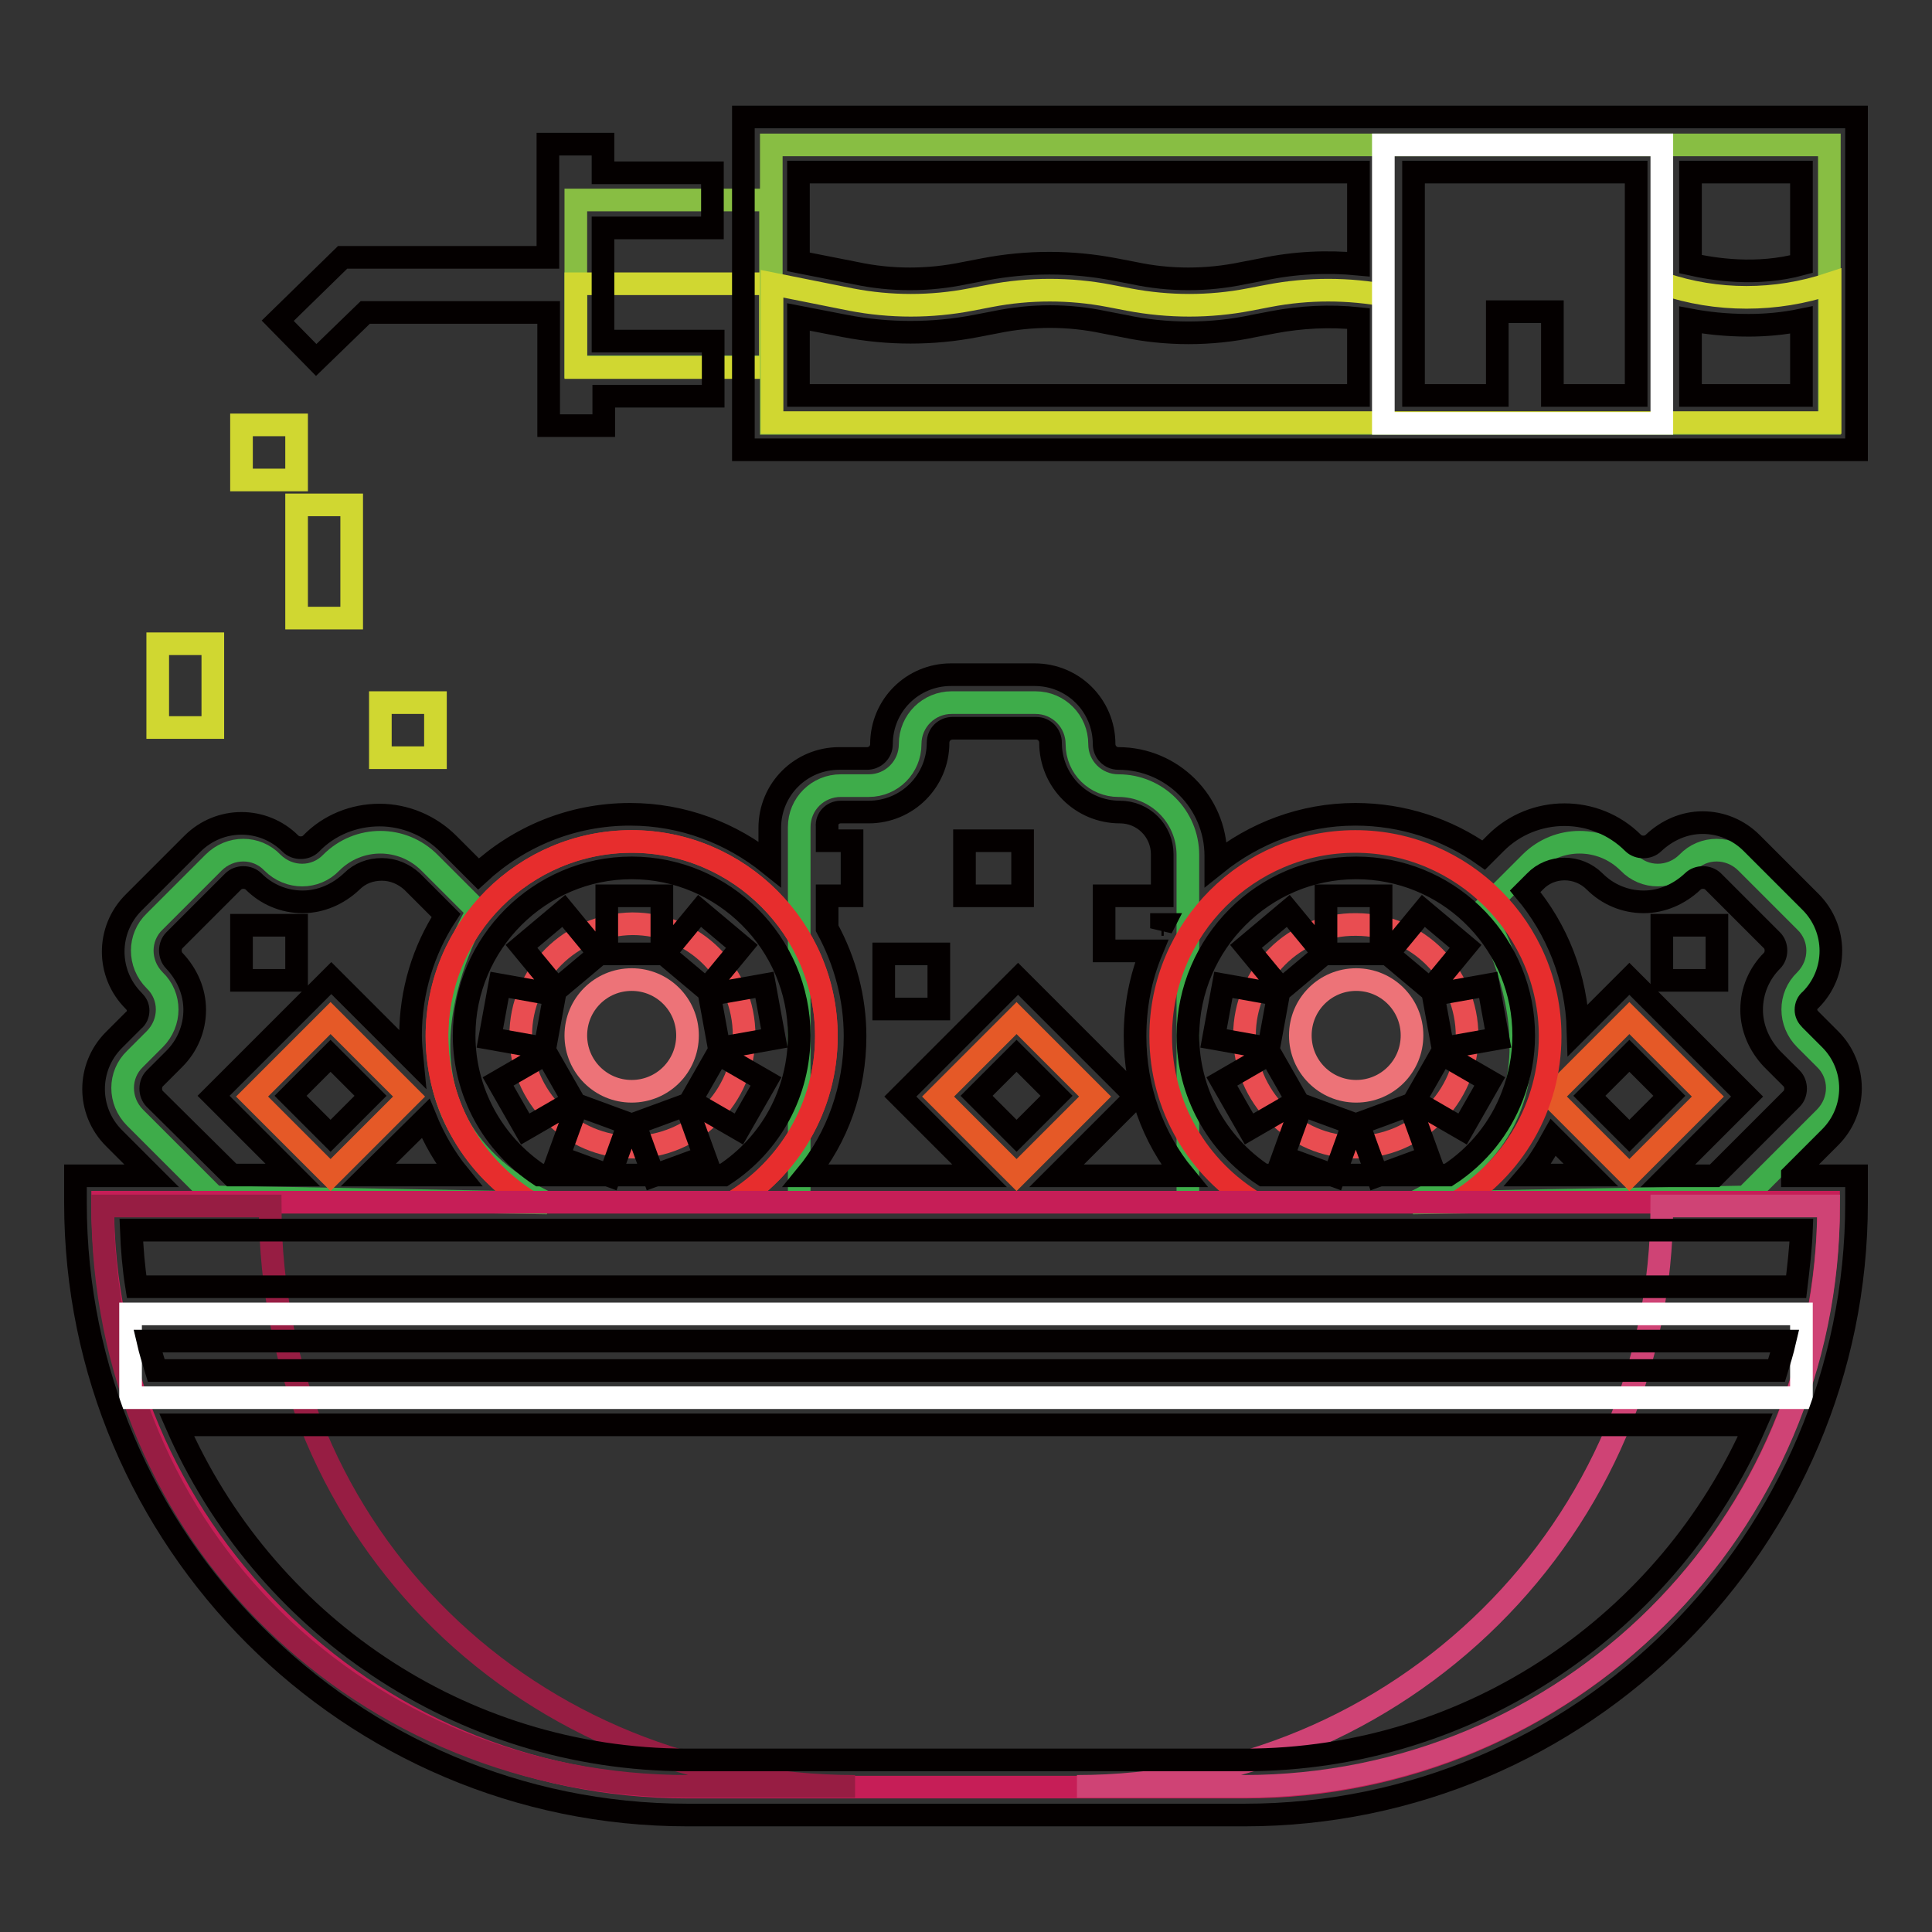 <?xml version="1.0" encoding="utf-8"?>
<!-- Svg Vector Icons : http://www.onlinewebfonts.com/icon -->
<!DOCTYPE svg PUBLIC "-//W3C//DTD SVG 1.1//EN" "http://www.w3.org/Graphics/SVG/1.1/DTD/svg11.dtd">
<svg version="1.1" xmlns="http://www.w3.org/2000/svg" xmlns:xlink="http://www.w3.org/1999/xlink" x="0px" y="0px" viewBox="0 0 256 256" enable-background="new 0 0 256 256" xml:space="preserve">
<rect x="0" y="0" width="256" height="256" fill="#333333" stroke="none"/>
<g> <path stroke-width="3" fill-opacity="0" stroke="#88be43"  d="M76.3,26.5h25.8v22.1H76.3V26.5z"/> <path stroke-width="3" fill-opacity="0" stroke="#d0d731"  d="M76.3,37.6h25.8v11.1H76.3V37.6z"/> <path stroke-width="3" fill-opacity="0" stroke="#88be43"  d="M102.2,19.2h140.2v36.9H102.2V19.2z"/> <path stroke-width="3" fill-opacity="0" stroke="#d0d731"  d="M183.9,39.2c-5.2-1-10.6-1-15.8,0l-2.6,0.5c-5.2,1-10.6,1-15.9,0l-2.6-0.5c-5.2-1-10.6-1-15.8,0l-2.6,0.5 c-5.2,1-10.6,1-15.8,0l-10.5-2.1v18.4h140.2V37.6c-7.2,2.4-15,2.4-22.1,0"/> <path stroke-width="3" fill-opacity="0" stroke="#ffffff"  d="M183.3,19.2h36.9v36.9h-36.9V19.2z"/> <path stroke-width="3" fill-opacity="0" stroke="#3eac4a"  d="M105.9,159.4v-49.8c0-3.1,2.5-5.5,5.5-5.5h3.7c3.1,0,5.5-2.5,5.5-5.5c0-3.1,2.5-5.5,5.5-5.5h11.1 c3.1,0,5.5,2.5,5.5,5.5c0,3.1,2.5,5.5,5.5,5.5c5.1,0,9.2,4.1,9.2,9.2v46.1 M28.4,158.6l-10.5-10.5c-2.2-2.2-2.2-5.7,0-7.8l2.6-2.6 c2.2-2.2,2.2-5.7,0-7.8c-2.2-2.2-2.2-5.7,0-7.8l7.8-7.8c2.2-2.2,5.7-2.2,7.8,0c2.2,2.2,5.7,2.2,7.8,0c3.6-3.6,9.4-3.6,13,0l6.4,6.4 c0,0-16.3,26.6,9.2,38.7L28.4,158.6L28.4,158.6z M231.3,158.6l10.5-10.5c2.2-2.2,2.2-5.7,0-7.8l-2.6-2.6c-2.2-2.2-2.2-5.7,0-7.8 c2.2-2.2,2.2-5.7,0-7.8l-7.8-7.8c-2.2-2.2-5.7-2.2-7.8,0c-2.2,2.2-5.7,2.2-7.8,0c-3.6-3.6-9.4-3.6-13,0l-6.4,6.4 c0,0,16.3,26.6-9.2,38.7L231.3,158.6z"/> <path stroke-width="3" fill-opacity="0" stroke="#e55927"  d="M43.8,155.7l-10.4-10.4l10.4-10.4l10.4,10.4L43.8,155.7z M134.7,155.7l-10.4-10.4l10.4-10.4l10.4,10.4 L134.7,155.7z M215.9,155.7l-10.4-10.4l10.4-10.4l10.4,10.4L215.9,155.7z"/> <path stroke-width="3" fill-opacity="0" stroke="#e72d2d"  d="M166.3,159.4c-7.5-4.5-12.5-12.7-12.5-22.1c0-14.3,11.6-25.8,25.8-25.8s25.8,11.6,25.8,25.8 c0,9.4-5,17.6-12.5,22.1"/> <path stroke-width="3" fill-opacity="0" stroke="#e94d51"  d="M164.9,137.2c0,8.1,6.6,14.8,14.7,14.8c8.1,0,14.8-6.6,14.8-14.7c0,0,0,0,0,0c0-8.2-6.6-14.8-14.7-14.8 C171.5,122.4,164.9,129.1,164.9,137.2C164.9,137.2,164.9,137.2,164.9,137.2z"/> <path stroke-width="3" fill-opacity="0" stroke="#ed7378"  d="M172.3,137.2c0,4.1,3.3,7.4,7.4,7.4c4.1,0,7.4-3.3,7.4-7.4c0-4.1-3.3-7.4-7.4-7.4 C175.6,129.8,172.3,133.1,172.3,137.2L172.3,137.2z"/> <path stroke-width="3" fill-opacity="0" stroke="#e72d2d"  d="M70.4,159.4c-7.5-4.5-12.5-12.7-12.5-22.1c0-14.3,11.6-25.8,25.8-25.8s25.8,11.6,25.8,25.8 c0,9.4-5,17.6-12.5,22.1"/> <path stroke-width="3" fill-opacity="0" stroke="#e72d2d"  d="M70.4,159.4c-7.5-4.5-12.5-12.7-12.5-22.1c0-14.3,11.6-25.8,25.8-25.8s25.8,11.6,25.8,25.8 c0,9.4-5,17.6-12.5,22.1"/> <path stroke-width="3" fill-opacity="0" stroke="#e94d51"  d="M69,137.2c0,8.1,6.6,14.8,14.8,14.8c8.1,0,14.8-6.6,14.8-14.8c0-8.2-6.6-14.8-14.8-14.8 C75.6,122.5,69,129.1,69,137.2z"/> <path stroke-width="3" fill-opacity="0" stroke="#c61e57"  d="M164.9,236.8H91.1c-42.8,0-77.5-34.7-77.5-77.5h228.7C242.4,202.2,207.7,236.8,164.9,236.8L164.9,236.8z"/> <path stroke-width="3" fill-opacity="0" stroke="#cf4375"  d="M220.2,159.8c0,42.6-34.7,76.9-77.5,76.9h22.1c42.8,0,77.5-34.3,77.5-76.9H220.2z"/> <path stroke-width="3" fill-opacity="0" stroke="#971d43"  d="M35.8,159.8c0,44,34.7,76.9,77.5,76.9H91.1c-42.8,0-77.5-32.9-77.5-76.9H35.8L35.8,159.8z"/> <path stroke-width="3" fill-opacity="0" stroke="#ffffff"  d="M17.3,174.1h221.4v11.1H17.3V174.1z"/> <path stroke-width="3" fill-opacity="0" stroke="#040000"  d="M80.4,118.7h7.3v7.7h-7.3V118.7z M73.8,131.1l-4.7-5.7l5.6-4.7l4.7,5.7L73.8,131.1z M72.2,138.9l-7.3-1.3 l1.3-7.1l7.3,1.3L72.2,138.9z M69.6,149.6l-3.6-6.3l6.4-3.7l3.6,6.3L69.6,149.6z M80.8,155.8l-6.8-2.5l2.5-6.9l6.8,2.5L80.8,155.8z  M86.6,155.8l-2.5-6.9l6.8-2.5l2.5,6.9L86.6,155.8z M97.9,149.6l-6.4-3.7l3.6-6.3l6.4,3.7L97.9,149.6z M95.3,138.9l-1.3-7.1 l7.3-1.3l1.3,7.1L95.3,138.9z M93.6,131.1l-5.6-4.7l4.7-5.7l5.6,4.7L93.6,131.1z M175.7,118.7h7.3v7.7h-7.3V118.7z M169.8,131.1 l-4.7-5.7l5.6-4.7l4.7,5.7L169.8,131.1z M168.1,138.9l-7.3-1.3l1.3-7.1l7.3,1.3L168.1,138.9z M165.5,149.6l-3.6-6.3l6.4-3.7 l3.6,6.3L165.5,149.6z M176.8,155.8l-6.8-2.5l2.5-6.9l6.8,2.5L176.8,155.8z M182.5,155.8l-2.5-6.9l6.8-2.5l2.5,6.9L182.5,155.8z  M193.8,149.6l-6.4-3.7l3.6-6.3l6.4,3.7L193.8,149.6z M191.2,138.9l-1.3-7.1l7.3-1.3l1.3,7.1L191.2,138.9z M189.5,131.1l-5.6-4.7 l4.7-5.7l5.6,4.7L189.5,131.1z M32,122.6h7.3v7.3H32V122.6z M220.2,122.6h7.3v7.3h-7.3V122.6z M127.8,111.4h7.7v7.3h-7.7V111.4z  M117.1,126.4h7.3v7.3h-7.3V126.4z"/> <path stroke-width="3" fill-opacity="0" stroke="#d0d731"  d="M32,56.3h7.3v7.3H32V56.3z M39.3,66.9h7.3v15h-7.3V66.9z M20.9,85.3h7.3v11.1h-7.3V85.3z M50.4,93.1h7.3 v7.3h-7.3V93.1z"/> <path stroke-width="3" fill-opacity="0" stroke="#040000"  d="M237.5,155.7l5-5c3.6-3.6,3.6-9.4,0-13l-2.6-2.6c-0.4-0.4-0.6-0.8-0.6-1.3c0-0.5,0.2-1,0.6-1.3 c3.6-3.6,3.6-9.4,0-13l-7.8-7.8c-1.7-1.7-4-2.7-6.5-2.7c-2.4,0-4.7,1-6.5,2.7c-0.7,0.7-2,0.7-2.7,0c-5-5-13.2-5-18.2,0l-1.6,1.6 c-4.8-3.4-10.7-5.4-17-5.4c-7,0-13.4,2.5-18.5,6.6v-1.1c0-7.1-5.8-12.9-12.9-12.9c-1.1,0-1.9-0.9-1.9-1.9c0-5.1-4.1-9.2-9.2-9.2 h-11.1c-5.1,0-9.2,4.1-9.2,9.2c0,1.1-0.9,1.9-1.9,1.9h-3.7c-5.1,0-9.2,4.1-9.2,9.2v4.8c-5.1-4.1-11.5-6.6-18.5-6.6 c-7.8,0-14.8,3-20.1,7.9l-4-4c-2.4-2.4-5.7-3.8-9.1-3.8s-6.7,1.3-9.1,3.8c-0.7,0.7-2,0.7-2.7,0c-3.6-3.6-9.4-3.6-13,0l-7.8,7.8 c-3.6,3.6-3.6,9.4,0,13c0.4,0.4,0.6,0.8,0.6,1.3c0,0.5-0.2,1-0.6,1.3l-2.6,2.6c-3.6,3.6-3.6,9.4,0,13l5,5H10v3.6 c0,44.7,36.4,81.1,81.1,81.1h73.8c44.7,0,81.1-36.4,81.1-81.1v-3.6H237.5L237.5,155.7z M211.3,116.8c1.7,1.7,4,2.7,6.5,2.7 c2.4,0,4.7-1,6.5-2.7c0.7-0.7,2-0.7,2.7,0l7.8,7.8c0.7,0.7,0.7,2,0,2.7c-1.7,1.7-2.7,4-2.7,6.5c0,2.4,1,4.7,2.7,6.5l2.6,2.6 c0.7,0.7,0.7,2,0,2.7l-10.2,10.2H221l10.5-10.5l-15.6-15.6l-6.8,6.8c-0.2-7-2.8-13.4-7-18.4l1.3-1.3 C205.5,114.6,209.1,114.6,211.3,116.8z M210.8,155.7h-8.3c1.3-1.5,2.3-3.2,3.3-5L210.8,155.7z M210.6,145.2l5.3-5.3l5.3,5.3 l-5.3,5.3L210.6,145.2z M179.7,115c5.9,0,11.3,2.3,15.3,6.1l0.8,0.8c3.8,4,6.1,9.4,6.1,15.3c0,2.7-0.5,5.4-1.5,8l0,0l0,0 c-1.6,4.2-4.5,7.9-8.5,10.5h-24.5c-6.2-4.1-10-11-10-18.5C157.5,125,167.4,115,179.7,115L179.7,115z M153.9,122.5h0.3 c-0.1,0.2-0.2,0.3-0.3,0.5V122.5z M111.4,107.6h3.7c5.1,0,9.2-4.1,9.2-9.2c0-1.1,0.9-1.9,1.9-1.9h11.1c1.1,0,1.9,0.9,1.9,1.9 c0,5.1,4.1,9.2,9.2,9.2c3.1,0,5.6,2.5,5.6,5.6v5.5h-7.7v7.3h6.3c-1.5,3.6-2.2,7.4-2.2,11.3c0,6.9,2.3,13.4,6.5,18.5h-16.9 l10.5-10.5l-15.6-15.6l-15.6,15.6l10.5,10.5h-23c4.2-5.1,6.5-11.6,6.5-18.5c0-5-1.3-9.9-3.7-14.3v-4.3h3.3v-7.3h-3.3v-1.9 C109.5,108.5,110.3,107.6,111.4,107.6L111.4,107.6z M134.7,150.5l-5.3-5.3l5.3-5.3l5.3,5.3L134.7,150.5z M83.7,115 c12.2,0,22.2,10,22.2,22.2c0,7.5-3.7,14.4-10,18.5H71.5c-6.2-4.1-10-11-10-18.5C61.5,125,71.5,115,83.7,115z M56.4,148.2 c1.1,2.7,2.6,5.3,4.4,7.5H48.8L56.4,148.2z M43.8,150.5l-5.3-5.3l5.3-5.3l5.3,5.3L43.8,150.5z M20.5,145.6c-0.7-0.7-0.7-2,0-2.7 l2.6-2.6c1.7-1.7,2.7-4,2.7-6.5c0-2.4-1-4.7-2.7-6.5c-0.7-0.7-0.7-2,0-2.7l7.8-7.8c0.7-0.7,2-0.7,2.7,0c1.7,1.7,4,2.7,6.5,2.7 c2.4,0,4.7-1,6.5-2.7c1.1-1.1,2.5-1.6,4-1.6s2.9,0.6,4,1.6l4.5,4.5c-3,4.6-4.7,10.1-4.7,15.9c0,1,0.1,2.1,0.2,3.1l-10.7-10.7 l-15.6,15.6l10.5,10.5h-8.1L20.5,145.6z M238.7,163c-0.1,2.5-0.4,5-0.7,7.5H18.1c-0.4-2.5-0.6-5-0.7-7.5H238.7z M19.6,177.7h216.9 c-0.3,1.3-0.7,2.6-1.1,3.9H20.7C20.3,180.3,19.9,179,19.6,177.7z M164.9,233.2H91.1c-30.3,0-56.3-18.3-67.7-44.4h209.2 C221.2,214.9,195.1,233.2,164.9,233.2z"/> <path stroke-width="3" fill-opacity="0" stroke="#ed7378"  d="M76.3,137.2c0,4.1,3.3,7.4,7.4,7.4s7.4-3.3,7.4-7.4c0-4.1-3.3-7.4-7.4-7.4S76.3,133.1,76.3,137.2 L76.3,137.2z"/> <path stroke-width="3" fill-opacity="0" stroke="#040000"  d="M98.5,15.5v44.1H246V15.5H98.5z M238.7,35c-5.9,1.6-11.6,0.7-14.7,0V22.8h14.7V35z M198.4,41.3v11.1h-11.1 V22.8h29.5v29.6h-11.1V41.3H198.4z M180,22.8V35c-4.2-0.4-8.5-0.2-12.7,0.7l-2.6,0.5c-4.8,1-9.7,1-14.4,0l-2.6-0.5 c-5.7-1.1-11.6-1.1-17.3,0l-2.6,0.5c-4.8,1-9.7,1-14.4,0l-7.6-1.5V22.8H180z M105.8,42l6.2,1.2c5.7,1.1,11.6,1.1,17.3,0l2.6-0.5 c4.8-1,9.7-1,14.4,0l2.6,0.5c2.8,0.6,5.7,0.9,8.6,0.9c2.9,0,5.8-0.3,8.6-0.9l2.6-0.5c3.7-0.7,7.5-0.9,11.3-0.5v10.2h-74.2V42z  M224,52.4V42.4c2.1,0.4,4.7,0.7,7.7,0.7c2.2,0,4.6-0.2,7-0.7v10L224,52.4L224,52.4z M79.9,19.1h-7.3v15H45.4l-8.6,8.4l5.1,5.2 l6.5-6.3h24.3v15h7.3v-3.9h14.5v-7.3H79.9v-15h14.5v-7.3H79.9V19.1z"/></g>
</svg>